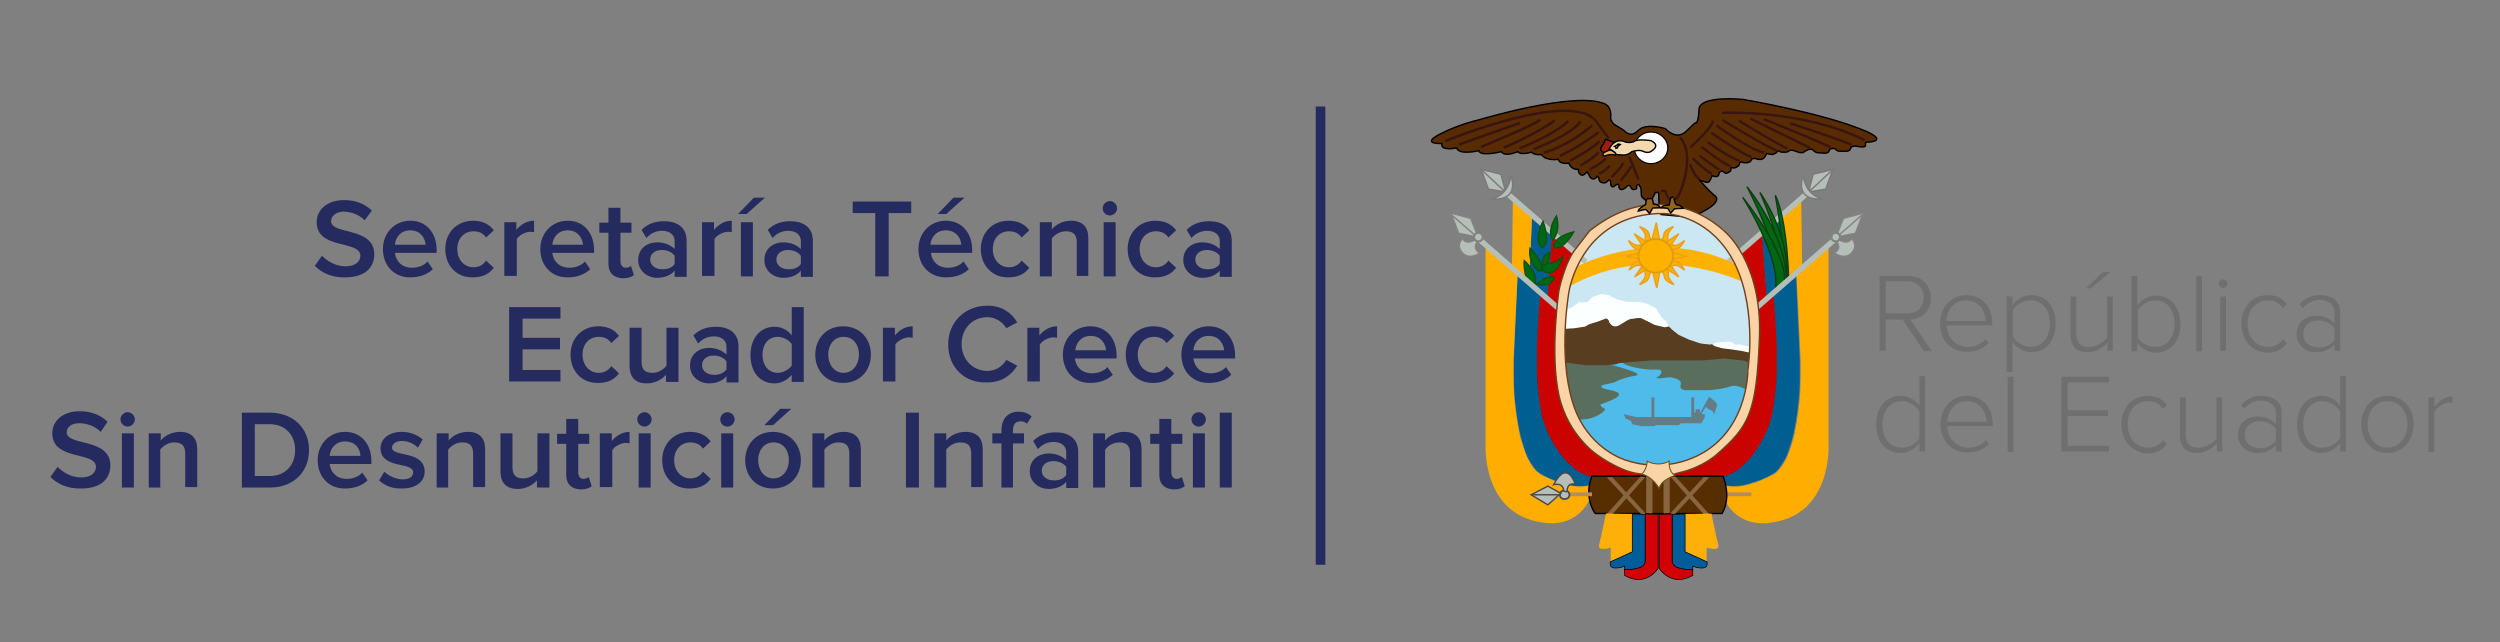 <?xml version="1.0" encoding="utf-8"?>
<!-- Generator: Adobe Illustrator 27.10.0, SVG Export Plug-In . SVG Version: 6.00 Build 0)  -->
<svg version="1.1"
	 id="svg2" xmlns:sodipodi="http://sodipodi.sourceforge.net/DTD/sodipodi-0.dtd" xmlns:cc="http://creativecommons.org/ns#" xmlns:inkscape="http://www.inkscape.org/namespaces/inkscape" xmlns:rdf="http://www.w3.org/1999/02/22-rdf-syntax-ns#" xmlns:dc="http://purl.org/dc/elements/1.1/" xmlns:svg="http://www.w3.org/2000/svg"
	 xmlns="http://www.w3.org/2000/svg" xmlns:xlink="http://www.w3.org/1999/xlink" x="0px" y="0px" viewBox="0 0 521 133.8"
	 style="enable-background:new 0 0 521 133.8;" xml:space="preserve">
<rect x="0" y="0" width="521" height="133.8" fill="#808080" stroke="none"/>
<style type="text/css">
	.st0{enable-background:new    ;}
	.st1{fill:#252B5F;}
	.st2{fill:#6F6F6F;}
	.st3{fill:#5A6E5D;stroke:#000000;stroke-width:0.297;}
	.st4{fill:#CBE7F3;stroke:#000000;stroke-width:0.297;}
	.st5{fill:#4FBBEA;}
	.st6{fill:#CBE7F3;}
	.st7{fill:#CB0300;stroke:#000000;stroke-width:8.899146e-02;}
	.st8{fill:#005E91;}
	.st9{fill:#FFAE00;}
	.st10{fill:#CB0300;}
	.st11{fill:none;stroke:#B5BFB7;stroke-width:1.127;}
	.st12{fill:#B5BFB7;stroke:#797979;stroke-width:0.297;}
	.st13{fill:#006812;stroke:#0E5012;stroke-width:0.297;}
	.st14{fill:#B5BFB7;stroke:#838383;stroke-width:0.297;}
	
		.st15{fill-rule:evenodd;clip-rule:evenodd;fill:#B5BFB7;stroke:#7D847E;stroke-width:0.445;stroke-linecap:round;stroke-linejoin:round;}
	.st16{fill:#FBFFFF;}
	.st17{fill:#583D20;}
	.st18{fill:#006812;stroke:#0C3D10;stroke-width:0.297;}
	.st19{fill:#592B01;stroke:#000000;stroke-width:0.297;}
	.st20{fill:#FDB201;}
	.st21{fill:#B28D61;}
	.st22{fill:#FAD4A7;stroke:#6F411B;stroke-width:0.297;}
	.st23{fill:#FFB25D;stroke:#000000;stroke-width:0.297;}
	.st24{fill:#9E1E11;stroke:#000000;stroke-width:0.297;}
	.st25{fill:#FFFFFF;stroke:#000000;stroke-width:0.251;stroke-linecap:round;stroke-linejoin:round;}
	.st26{fill:#F2DAAE;stroke:#000000;stroke-width:0.297;}
	.st27{fill:none;stroke:#000000;stroke-width:0.297;}
	.st28{fill:none;stroke:#391512;stroke-width:0.504;}
	.st29{fill:none;stroke:#391512;stroke-width:0.534;}
	.st30{fill:#95631A;stroke:#000000;stroke-width:0.297;}
	.st31{fill:#FDB201;stroke:#EF9D13;stroke-width:0.297;}
	.st32{fill:#572E00;stroke:#000000;stroke-width:0.297;}
	.st33{fill:#88653F;}
	.st34{fill:#FAD4A7;stroke:#6C4E15;stroke-width:0.208;}
	.st35{fill:#B5BFB7;stroke:#484848;stroke-width:0.37;stroke-linecap:round;stroke-linejoin:round;}
	.st36{fill:#B5BFB7;stroke:#484848;stroke-width:0.297;}
	.st37{fill:#FEB008;}
	.st38{fill:#005D9A;stroke:#000000;stroke-width:0.148;}
	.st39{fill:#D20106;stroke:#000000;stroke-width:0.148;}
	.st40{fill:none;}
	
		.st41{fill-rule:evenodd;clip-rule:evenodd;fill:#FDB201;stroke:#DD9D0A;stroke-width:0.385;stroke-linecap:round;stroke-linejoin:round;}
	.st42{fill:#657B86;}
	.st43{fill:none;stroke:#252B5F;stroke-width:2;stroke-miterlimit:10;}
</style>
<sodipodi:namedview  bordercolor="#666666" borderopacity="1.0" fit-margin-bottom="0" fit-margin-left="0" fit-margin-right="0" fit-margin-top="0" id="base" inkscape:current-layer="layer1" inkscape:cx="150.16721" inkscape:cy="233.01699" inkscape:document-units="px" inkscape:guide-bbox="true" inkscape:pageopacity="0.0" inkscape:pageshadow="2" inkscape:window-height="705" inkscape:window-maximized="1" inkscape:window-width="1366" inkscape:window-x="-8" inkscape:window-y="-8" inkscape:zoom="0.98994949" pagecolor="#ffffff" showgrid="false" showguides="true">
	<sodipodi:guide  id="guide3918" orientation="1,0" position="226.397,252.517"></sodipodi:guide>
</sodipodi:namedview>
<g>
	<g class="st0">
		<path class="st1" d="M65.6,55.4l1.5-2.1c1.1,1.1,2.8,2.2,4.9,2.2c2.2,0,3.1-1.1,3.1-2.2c0-3.3-9.1-1.2-9.1-7
			c0-2.6,2.2-4.6,5.7-4.6c2.4,0,4.4,0.8,5.8,2.2l-1.5,2c-1.2-1.2-2.9-1.8-4.5-1.8C70,44.2,69,45,69,46.1C69,49,78,47.2,78,53
			c0,2.6-1.8,4.8-6,4.8C69.1,57.9,67,56.8,65.6,55.4z"/>
		<path class="st1" d="M79.8,51.9c0-3.3,2.4-5.9,5.7-5.9c3.4,0,5.5,2.6,5.5,6.1v0.6h-8.7c0.2,1.7,1.4,3.1,3.6,3.1
			c1.1,0,2.4-0.4,3.2-1.3l1.1,1.6c-1.1,1.1-2.8,1.7-4.6,1.7C82.3,57.9,79.8,55.5,79.8,51.9z M85.5,48c-2.1,0-3.1,1.6-3.2,3h6.4
			C88.6,49.7,87.7,48,85.5,48z"/>
		<path class="st1" d="M92.8,51.9c0-3.4,2.4-5.9,5.8-5.9c2.2,0,3.5,0.9,4.3,2l-1.6,1.5c-0.6-0.9-1.5-1.3-2.6-1.3
			c-2,0-3.4,1.5-3.4,3.7s1.4,3.8,3.4,3.8c1.1,0,2-0.5,2.6-1.4l1.6,1.5c-0.8,1.1-2.1,2-4.3,2C95.2,57.9,92.8,55.4,92.8,51.9z"/>
		<path class="st1" d="M105.1,57.6V46.3h2.5v1.6c0.9-1.1,2.2-1.9,3.7-1.9v2.4c-0.2,0-0.4-0.1-0.7-0.1c-1.1,0-2.4,0.7-2.9,1.5v7.7
			H105.1z"/>
		<path class="st1" d="M112.6,51.9c0-3.3,2.4-5.9,5.7-5.9c3.4,0,5.5,2.6,5.5,6.1v0.6h-8.7c0.2,1.7,1.4,3.1,3.6,3.1
			c1.1,0,2.4-0.4,3.2-1.3l1.1,1.6c-1.1,1.1-2.8,1.7-4.6,1.7C115.1,57.9,112.6,55.5,112.6,51.9z M118.3,48c-2.1,0-3.1,1.6-3.2,3h6.4
			C121.4,49.7,120.5,48,118.3,48z"/>
		<path class="st1" d="M126.8,55v-6.5h-1.9v-2.1h1.9v-3.1h2.5v3.1h2.3v2.1h-2.3v5.9c0,0.8,0.4,1.4,1.1,1.4c0.5,0,0.9-0.2,1.1-0.4
			l0.6,1.9c-0.4,0.4-1.2,0.7-2.3,0.7C127.8,57.9,126.8,56.8,126.8,55z"/>
		<path class="st1" d="M140.6,57.6v-1.2c-0.8,1-2.2,1.5-3.7,1.5c-1.8,0-3.9-1.3-3.9-3.7c0-2.6,2.1-3.7,3.9-3.7
			c1.5,0,2.8,0.5,3.7,1.4v-1.7c0-1.3-1.1-2.1-2.6-2.1c-1.3,0-2.4,0.5-3.3,1.5l-1-1.7c1.3-1.3,2.9-1.8,4.7-1.8c2.5,0,4.7,1.1,4.7,4.1
			v7.5H140.6z M140.6,55v-1.7c-0.6-0.8-1.6-1.2-2.7-1.2c-1.4,0-2.4,0.8-2.4,2c0,1.2,1.1,2,2.4,2C139,56.2,140.1,55.8,140.6,55z"/>
		<path class="st1" d="M146.3,57.6V46.3h2.5v1.6c0.9-1.1,2.2-1.9,3.7-1.9v2.4c-0.2,0-0.4-0.1-0.7-0.1c-1.1,0-2.4,0.7-2.9,1.5v7.7
			H146.3z"/>
		<path class="st1" d="M155.6,44.6h-1.8l3.3-3.4h2.3L155.6,44.6z M154.4,57.6V46.3h2.5v11.3H154.4z"/>
		<path class="st1" d="M166.9,57.6v-1.2c-0.8,1-2.2,1.5-3.7,1.5c-1.8,0-3.9-1.3-3.9-3.7c0-2.6,2.1-3.7,3.9-3.7
			c1.5,0,2.8,0.5,3.7,1.4v-1.7c0-1.3-1.1-2.1-2.6-2.1c-1.3,0-2.4,0.5-3.3,1.5l-1-1.7c1.3-1.3,2.9-1.8,4.7-1.8c2.5,0,4.7,1.1,4.7,4.1
			v7.5H166.9z M166.9,55v-1.7c-0.6-0.8-1.6-1.2-2.7-1.2c-1.4,0-2.4,0.8-2.4,2c0,1.2,1.1,2,2.4,2C165.3,56.2,166.4,55.8,166.9,55z"/>
		<path class="st1" d="M182.4,57.6V44.4h-4.7V42h12.2v2.4h-4.7v13.2H182.4z"/>
		<path class="st1" d="M191.4,51.9c0-3.3,2.4-5.9,5.7-5.9c3.4,0,5.5,2.6,5.5,6.1v0.6H194c0.2,1.7,1.4,3.1,3.6,3.1
			c1.1,0,2.4-0.4,3.2-1.3l1.1,1.6c-1.1,1.1-2.8,1.7-4.6,1.7C193.9,57.9,191.4,55.5,191.4,51.9z M197.1,48c-2.1,0-3.1,1.6-3.2,3h6.4
			C200.3,49.7,199.3,48,197.1,48z M197.2,44.6h-1.8l3.3-3.4h2.3L197.2,44.6z"/>
		<path class="st1" d="M204.4,51.9c0-3.4,2.4-5.9,5.8-5.9c2.2,0,3.5,0.9,4.3,2l-1.6,1.5c-0.6-0.9-1.5-1.3-2.6-1.3
			c-2,0-3.4,1.5-3.4,3.7s1.4,3.8,3.4,3.8c1.1,0,2-0.5,2.6-1.4l1.6,1.5c-0.8,1.1-2.1,2-4.3,2C206.9,57.9,204.4,55.4,204.4,51.9z"/>
		<path class="st1" d="M224.4,57.6v-7.1c0-1.8-0.9-2.3-2.3-2.3c-1.2,0-2.3,0.7-2.9,1.5v7.9h-2.5V46.3h2.5v1.5c0.7-0.9,2.2-1.8,4-1.8
			c2.4,0,3.6,1.3,3.6,3.6v7.9H224.4z"/>
		<path class="st1" d="M229.8,43.4c0-0.8,0.7-1.5,1.5-1.5c0.8,0,1.5,0.7,1.5,1.5s-0.7,1.5-1.5,1.5C230.4,44.9,229.8,44.2,229.8,43.4
			z M230,57.6V46.3h2.5v11.3H230z"/>
		<path class="st1" d="M235,51.9c0-3.4,2.4-5.9,5.8-5.9c2.2,0,3.5,0.9,4.3,2l-1.6,1.5c-0.6-0.9-1.5-1.3-2.6-1.3
			c-2,0-3.4,1.5-3.4,3.7s1.4,3.8,3.4,3.8c1.1,0,2-0.5,2.6-1.4l1.6,1.5c-0.8,1.1-2.1,2-4.3,2C237.4,57.9,235,55.4,235,51.9z"/>
		<path class="st1" d="M254.2,57.6v-1.2c-0.8,1-2.2,1.5-3.7,1.5c-1.8,0-3.9-1.3-3.9-3.7c0-2.6,2.1-3.7,3.9-3.7
			c1.5,0,2.8,0.5,3.7,1.4v-1.7c0-1.3-1.1-2.1-2.6-2.1c-1.3,0-2.4,0.5-3.3,1.5l-1-1.7c1.3-1.3,2.9-1.8,4.7-1.8c2.5,0,4.7,1.1,4.7,4.1
			v7.5H254.2z M254.2,55v-1.7c-0.6-0.8-1.6-1.2-2.7-1.2c-1.4,0-2.4,0.8-2.4,2c0,1.2,1.1,2,2.4,2C252.6,56.2,253.7,55.8,254.2,55z"/>
	</g>
	<g class="st0">
		<path class="st1" d="M106.1,79.6V64h10.7v2.4h-7.9v4h7.8v2.4h-7.8v4.3h7.9v2.4H106.1z"/>
		<path class="st1" d="M118.9,73.9c0-3.4,2.4-5.9,5.8-5.9c2.2,0,3.5,0.9,4.3,2l-1.6,1.5c-0.6-0.9-1.5-1.3-2.6-1.3
			c-2,0-3.4,1.5-3.4,3.7s1.4,3.8,3.4,3.8c1.1,0,2-0.5,2.6-1.4l1.6,1.5c-0.8,1.1-2.1,2-4.3,2C121.3,79.9,118.9,77.4,118.9,73.9z"/>
		<path class="st1" d="M138.8,79.6v-1.5c-0.8,0.9-2.2,1.8-4,1.8c-2.4,0-3.6-1.3-3.6-3.6v-8h2.5v7.1c0,1.8,0.9,2.3,2.3,2.3
			c1.2,0,2.3-0.7,2.9-1.5v-7.9h2.5v11.3H138.8z"/>
		<path class="st1" d="M151.4,79.6v-1.2c-0.8,1-2.2,1.5-3.7,1.5c-1.8,0-3.9-1.3-3.9-3.7c0-2.6,2.1-3.7,3.9-3.7
			c1.5,0,2.8,0.5,3.7,1.4v-1.7c0-1.3-1.1-2.1-2.6-2.1c-1.3,0-2.4,0.5-3.3,1.5l-1-1.7c1.3-1.3,2.9-1.8,4.7-1.8c2.5,0,4.7,1.1,4.7,4.1
			v7.5H151.4z M151.4,77v-1.7c-0.6-0.8-1.6-1.2-2.7-1.2c-1.4,0-2.4,0.8-2.4,2c0,1.2,1.1,2,2.4,2C149.7,78.2,150.8,77.8,151.4,77z"/>
		<path class="st1" d="M165,79.6v-1.5c-0.9,1.1-2.2,1.8-3.6,1.8c-2.9,0-5-2.2-5-5.9c0-3.6,2.1-5.9,5-5.9c1.4,0,2.7,0.6,3.6,1.8V64
			h2.5v15.6H165z M165,76.2v-4.5c-0.5-0.8-1.8-1.5-2.9-1.5c-2,0-3.2,1.6-3.2,3.7c0,2.2,1.2,3.8,3.2,3.8
			C163.2,77.7,164.4,77,165,76.2z"/>
		<path class="st1" d="M169.9,73.9c0-3.2,2.2-5.9,5.8-5.9s5.8,2.7,5.8,5.9c0,3.2-2.2,5.9-5.8,5.9S169.9,77.2,169.9,73.9z M179,73.9
			c0-2-1.1-3.7-3.2-3.7c-2.1,0-3.2,1.8-3.2,3.7c0,2,1.2,3.8,3.2,3.8C177.8,77.7,179,75.9,179,73.9z"/>
		<path class="st1" d="M184,79.6V68.3h2.5v1.6c0.9-1.1,2.2-1.9,3.7-1.9v2.4c-0.2,0-0.4-0.1-0.7-0.1c-1.1,0-2.4,0.7-2.9,1.5v7.7H184z
			"/>
		<path class="st1" d="M197.6,71.8c0-4.8,3.6-8.1,8.2-8.1c3.1,0,5.1,1.6,6.2,3.5l-2.3,1.2c-0.7-1.3-2.3-2.3-3.9-2.3
			c-3.1,0-5.4,2.3-5.4,5.6c0,3.2,2.3,5.6,5.4,5.6c1.7,0,3.2-1,3.9-2.3l2.3,1.2c-1.2,1.9-3.1,3.5-6.3,3.5
			C201.1,79.9,197.6,76.6,197.6,71.8z"/>
		<path class="st1" d="M214.1,79.6V68.3h2.5v1.6c0.9-1.1,2.2-1.9,3.7-1.9v2.4c-0.2,0-0.4-0.1-0.7-0.1c-1.1,0-2.4,0.7-2.9,1.5v7.7
			H214.1z"/>
		<path class="st1" d="M221.5,73.9c0-3.3,2.4-5.9,5.7-5.9c3.4,0,5.5,2.6,5.5,6.1v0.6h-8.7c0.2,1.7,1.4,3.1,3.6,3.1
			c1.1,0,2.4-0.4,3.2-1.3l1.1,1.6c-1.1,1.1-2.8,1.7-4.6,1.7C224,79.9,221.5,77.5,221.5,73.9z M227.3,70c-2.1,0-3.1,1.6-3.2,3h6.4
			C230.4,71.7,229.5,70,227.3,70z"/>
		<path class="st1" d="M234.6,73.9c0-3.4,2.4-5.9,5.8-5.9c2.2,0,3.5,0.9,4.3,2l-1.6,1.5c-0.6-0.9-1.5-1.3-2.6-1.3
			c-2,0-3.4,1.5-3.4,3.7s1.4,3.8,3.4,3.8c1.1,0,2-0.5,2.6-1.4l1.6,1.5c-0.8,1.1-2.1,2-4.3,2C237,79.9,234.6,77.4,234.6,73.9z"/>
		<path class="st1" d="M246.2,73.9c0-3.3,2.4-5.9,5.7-5.9c3.4,0,5.5,2.6,5.5,6.1v0.6h-8.7c0.2,1.7,1.4,3.1,3.6,3.1
			c1.1,0,2.4-0.4,3.2-1.3l1.1,1.6c-1.1,1.1-2.8,1.7-4.6,1.7C248.7,79.9,246.2,77.5,246.2,73.9z M251.9,70c-2.1,0-3.1,1.6-3.2,3h6.4
			C255,71.7,254.1,70,251.9,70z"/>
	</g>
	<g class="st0">
		<path class="st1" d="M10.5,99.4l1.5-2.1c1.1,1.1,2.8,2.2,4.9,2.2c2.2,0,3.1-1.1,3.1-2.2c0-3.3-9.1-1.2-9.1-7
			c0-2.6,2.2-4.6,5.7-4.6c2.4,0,4.4,0.8,5.8,2.2L21,90c-1.2-1.2-2.9-1.8-4.5-1.8c-1.6,0-2.6,0.8-2.6,1.9c0,2.9,9.1,1.1,9.1,6.9
			c0,2.6-1.8,4.8-6,4.8C14,101.9,11.9,100.8,10.5,99.4z"/>
		<path class="st1" d="M25.1,87.4c0-0.8,0.7-1.5,1.5-1.5c0.8,0,1.5,0.7,1.5,1.5s-0.7,1.5-1.5,1.5C25.8,88.9,25.1,88.2,25.1,87.4z
			 M25.4,101.6V90.3h2.5v11.3H25.4z"/>
		<path class="st1" d="M38.6,101.6v-7.1c0-1.8-0.9-2.3-2.3-2.3c-1.2,0-2.3,0.7-2.9,1.5v7.9H31V90.3h2.5v1.5c0.7-0.9,2.2-1.8,4-1.8
			c2.4,0,3.6,1.3,3.6,3.6v7.9H38.6z"/>
		<path class="st1" d="M50.4,101.6V86h5.8c4.9,0,8.2,3.2,8.2,7.8c0,4.6-3.3,7.8-8.1,7.8H50.4z M61.5,93.8c0-3-1.9-5.4-5.3-5.4h-3.1
			v10.8h3.1C59.6,99.2,61.5,96.8,61.5,93.8z"/>
		<path class="st1" d="M66.2,95.9c0-3.3,2.4-5.9,5.7-5.9c3.4,0,5.5,2.6,5.5,6.1v0.6h-8.7c0.2,1.7,1.4,3.1,3.6,3.1
			c1.1,0,2.4-0.4,3.2-1.3l1.1,1.6c-1.1,1.1-2.8,1.7-4.6,1.7C68.7,101.9,66.2,99.5,66.2,95.9z M71.9,92c-2.1,0-3.1,1.6-3.2,3h6.4
			C75.1,93.7,74.2,92,71.9,92z"/>
		<path class="st1" d="M79,100.1l1.1-1.8c0.8,0.8,2.4,1.6,3.8,1.6c1.5,0,2.2-0.6,2.2-1.5c0-2.2-6.8-0.6-6.8-5c0-1.8,1.6-3.4,4.4-3.4
			c1.9,0,3.4,0.7,4.4,1.6l-1,1.7c-0.7-0.7-1.9-1.4-3.3-1.4c-1.3,0-2.1,0.6-2.1,1.4c0,2,6.8,0.5,6.8,5c0,2-1.7,3.5-4.7,3.5
			C81.9,101.9,80.1,101.2,79,100.1z"/>
		<path class="st1" d="M98.6,101.6v-7.1c0-1.8-0.9-2.3-2.3-2.3c-1.2,0-2.3,0.7-2.9,1.5v7.9H91V90.3h2.5v1.5c0.7-0.9,2.2-1.8,4-1.8
			c2.4,0,3.6,1.3,3.6,3.6v7.9H98.6z"/>
		<path class="st1" d="M111.9,101.6v-1.5c-0.8,0.9-2.2,1.8-4,1.8c-2.4,0-3.6-1.3-3.6-3.6v-8h2.5v7.1c0,1.8,0.9,2.3,2.3,2.3
			c1.2,0,2.3-0.7,2.9-1.5v-7.9h2.5v11.3H111.9z"/>
		<path class="st1" d="M118,99v-6.5h-1.9v-2.1h1.9v-3.1h2.5v3.1h2.3v2.1h-2.3v5.9c0,0.8,0.4,1.4,1.1,1.4c0.5,0,0.9-0.2,1.1-0.4
			l0.6,1.9c-0.4,0.4-1.2,0.7-2.3,0.7C119,101.9,118,100.8,118,99z"/>
		<path class="st1" d="M125,101.6V90.3h2.5v1.6c0.9-1.1,2.2-1.9,3.7-1.9v2.4c-0.2,0-0.4-0.1-0.7-0.1c-1.1,0-2.4,0.7-2.9,1.5v7.7H125
			z"/>
		<path class="st1" d="M132.8,87.4c0-0.8,0.7-1.5,1.5-1.5c0.8,0,1.5,0.7,1.5,1.5s-0.7,1.5-1.5,1.5C133.5,88.9,132.8,88.2,132.8,87.4
			z M133.1,101.6V90.3h2.5v11.3H133.1z"/>
		<path class="st1" d="M138,95.9c0-3.4,2.4-5.9,5.8-5.9c2.2,0,3.5,0.9,4.3,2l-1.6,1.5c-0.6-0.9-1.5-1.3-2.6-1.3
			c-2,0-3.4,1.5-3.4,3.7s1.4,3.8,3.4,3.8c1.1,0,2-0.5,2.6-1.4l1.6,1.5c-0.8,1.1-2.1,2-4.3,2C140.4,101.9,138,99.4,138,95.9z"/>
		<path class="st1" d="M150.1,87.4c0-0.8,0.7-1.5,1.5-1.5c0.8,0,1.5,0.7,1.5,1.5s-0.7,1.5-1.5,1.5C150.7,88.9,150.1,88.2,150.1,87.4
			z M150.3,101.6V90.3h2.5v11.3H150.3z"/>
		<path class="st1" d="M155.3,95.9c0-3.2,2.2-5.9,5.8-5.9s5.8,2.7,5.8,5.9c0,3.2-2.2,5.9-5.8,5.9S155.3,99.2,155.3,95.9z
			 M164.4,95.9c0-2-1.1-3.7-3.2-3.7c-2.1,0-3.2,1.8-3.2,3.7c0,2,1.2,3.8,3.2,3.8C163.2,99.7,164.4,97.9,164.4,95.9z M161.1,88.6
			h-1.8l3.3-3.4h2.3L161.1,88.6z"/>
		<path class="st1" d="M177,101.6v-7.1c0-1.8-0.9-2.3-2.3-2.3c-1.2,0-2.3,0.7-2.9,1.5v7.9h-2.5V90.3h2.5v1.5c0.7-0.9,2.2-1.8,4-1.8
			c2.4,0,3.6,1.3,3.6,3.6v7.9H177z"/>
		<path class="st1" d="M188.8,101.6V86h2.7v15.6H188.8z"/>
		<path class="st1" d="M202.4,101.6v-7.1c0-1.8-0.9-2.3-2.3-2.3c-1.2,0-2.3,0.7-2.9,1.5v7.9h-2.5V90.3h2.5v1.5
			c0.7-0.9,2.2-1.8,4-1.8c2.4,0,3.6,1.3,3.6,3.6v7.9H202.4z"/>
		<path class="st1" d="M208.7,101.6v-9.2h-1.9v-2.1h1.9v-0.6c0-2.5,1.4-3.9,3.6-3.9c1,0,2,0.3,2.7,1l-1,1.5
			c-0.3-0.3-0.7-0.5-1.3-0.5c-1,0-1.6,0.6-1.6,1.9v0.6h2.3v2.1h-2.3v9.2H208.7z"/>
		<path class="st1" d="M222.2,101.6v-1.2c-0.8,1-2.2,1.5-3.7,1.5c-1.8,0-3.9-1.3-3.9-3.7c0-2.6,2.1-3.7,3.9-3.7
			c1.5,0,2.8,0.5,3.7,1.4v-1.7c0-1.3-1.1-2.1-2.6-2.1c-1.3,0-2.4,0.5-3.3,1.5l-1-1.7c1.3-1.3,2.9-1.8,4.7-1.8c2.5,0,4.7,1.1,4.7,4.1
			v7.5H222.2z M222.2,99v-1.7c-0.6-0.8-1.6-1.2-2.7-1.2c-1.4,0-2.4,0.8-2.4,2c0,1.2,1.1,2,2.4,2C220.6,100.2,221.6,99.8,222.2,99z"
			/>
		<path class="st1" d="M235.5,101.6v-7.1c0-1.8-0.9-2.3-2.3-2.3c-1.2,0-2.3,0.7-2.9,1.5v7.9h-2.5V90.3h2.5v1.5
			c0.7-0.9,2.2-1.8,4-1.8c2.4,0,3.6,1.3,3.6,3.6v7.9H235.5z"/>
		<path class="st1" d="M241.6,99v-6.5h-1.9v-2.1h1.9v-3.1h2.5v3.1h2.3v2.1h-2.3v5.9c0,0.8,0.4,1.4,1.1,1.4c0.5,0,0.9-0.2,1.1-0.4
			l0.6,1.9c-0.4,0.4-1.2,0.7-2.3,0.7C242.6,101.9,241.6,100.8,241.6,99z"/>
		<path class="st1" d="M248.3,87.4c0-0.8,0.7-1.5,1.5-1.5c0.8,0,1.5,0.7,1.5,1.5s-0.7,1.5-1.5,1.5C249,88.9,248.3,88.2,248.3,87.4z
			 M248.6,101.6V90.3h2.5v11.3H248.6z"/>
		<path class="st1" d="M254.2,101.6V86h2.5v15.6H254.2z"/>
	</g>
</g>
<g class="st0">
	<path class="st2" d="M400.9,73.1l-4.4-6.5H393v6.5h-1.3V57.5h5.9c2.7,0,4.8,1.7,4.8,4.6c0,2.8-2,4.4-4.3,4.5l4.5,6.6H400.9z
		 M400.9,62c0-2-1.4-3.4-3.5-3.4H393v6.7h4.4C399.5,65.4,400.9,64,400.9,62z"/>
	<path class="st2" d="M404.3,67.4c0-3.3,2.3-5.9,5.5-5.9c3.5,0,5.4,2.7,5.4,6v0.3h-9.5c0.1,2.5,1.8,4.5,4.4,4.5
		c1.4,0,2.7-0.5,3.7-1.6l0.6,0.8c-1.1,1.2-2.6,1.8-4.4,1.8C406.6,73.4,404.3,70.9,404.3,67.4z M409.7,62.6c-2.7,0-4,2.3-4.1,4.3h8.2
		C413.8,65,412.5,62.6,409.7,62.6z"/>
	<path class="st2" d="M419.4,71.3v6.2h-1.2V61.8h1.2v1.8c0.8-1.2,2.3-2.1,3.9-2.1c3,0,5.1,2.3,5.1,5.9c0,3.6-2,6-5.1,6
		C421.8,73.4,420.4,72.6,419.4,71.3z M427.2,67.4c0-2.7-1.4-4.8-4-4.8c-1.6,0-3.1,0.9-3.7,2v5.6c0.7,1.1,2.2,2.1,3.7,2.1
		C425.7,72.3,427.2,70.2,427.2,67.4z"/>
	<path class="st2" d="M439.2,73.1v-1.7c-0.9,1-2.4,2-4.1,2c-2.3,0-3.6-1.1-3.6-3.6v-8h1.2v7.7c0,2.2,1.1,2.8,2.7,2.8
		c1.5,0,2.9-0.9,3.7-1.9v-8.6h1.2v11.3H439.2z M435.7,60.1h-1l3.6-3.4h1.5L435.7,60.1z"/>
	<path class="st2" d="M444.2,73.1V57.5h1.2v6.2c0.9-1.3,2.3-2.1,3.9-2.1c3,0,5.1,2.4,5.1,6c0,3.6-2.1,5.9-5.1,5.9
		c-1.7,0-3.1-0.9-3.9-2.1v1.8H444.2z M449.2,72.3c2.5,0,4-2.1,4-4.8s-1.4-4.9-4-4.9c-1.6,0-3.1,1-3.7,2.1v5.6
		C446.1,71.4,447.6,72.3,449.2,72.3z"/>
	<path class="st2" d="M457.7,73.1V57.5h1.2v15.7H457.7z"/>
	<path class="st2" d="M462.4,59.1c0-0.5,0.4-0.9,0.9-0.9c0.5,0,0.9,0.4,0.9,0.9c0,0.5-0.4,0.9-0.9,0.9
		C462.8,60,462.4,59.6,462.4,59.1z M462.7,73.1V61.8h1.2v11.3H462.7z"/>
	<path class="st2" d="M467.1,67.4c0-3.3,2.2-5.9,5.5-5.9c2,0,3.1,0.8,4,1.9l-0.8,0.8c-0.8-1.1-1.9-1.6-3.1-1.6
		c-2.7,0-4.3,2.1-4.3,4.8s1.6,4.9,4.3,4.9c1.2,0,2.3-0.5,3.1-1.6l0.8,0.8c-0.9,1.2-2,2-4,2C469.2,73.4,467.1,70.8,467.1,67.4z"/>
	<path class="st2" d="M486.5,73.1v-1.3c-1,1.1-2.3,1.6-3.9,1.6c-2,0-4-1.3-4-3.8c0-2.5,2-3.8,4-3.8c1.6,0,2.9,0.5,3.9,1.6v-2.3
		c0-1.7-1.4-2.6-3-2.6c-1.4,0-2.5,0.5-3.6,1.7l-0.7-0.8c1.2-1.3,2.5-1.9,4.4-1.9c2.3,0,4.1,1.1,4.1,3.6v8H486.5z M486.5,70.9v-2.5
		c-0.8-1.1-2.1-1.6-3.4-1.6c-1.9,0-3.1,1.2-3.1,2.8c0,1.6,1.2,2.8,3.1,2.8C484.5,72.5,485.7,71.9,486.5,70.9z"/>
</g>
<g class="st0">
	<path class="st2" d="M400,94.1v-1.8c-0.8,1.2-2.3,2.1-3.9,2.1c-3,0-5.1-2.3-5.1-5.9c0-3.6,2-6,5.1-6c1.6,0,3.1,0.8,3.9,2.1v-6.2
		h1.2v15.7H400z M400,91.3v-5.6c-0.7-1.1-2.1-2.1-3.7-2.1c-2.5,0-4,2.1-4,4.9s1.5,4.8,4,4.8C397.9,93.3,399.4,92.4,400,91.3z"/>
	<path class="st2" d="M404.4,88.4c0-3.3,2.3-5.9,5.5-5.9c3.5,0,5.4,2.7,5.4,6v0.3h-9.5c0.1,2.5,1.8,4.5,4.4,4.5
		c1.4,0,2.8-0.5,3.7-1.6l0.6,0.8c-1.1,1.2-2.6,1.8-4.4,1.8C406.8,94.4,404.4,91.9,404.4,88.4z M409.9,83.6c-2.7,0-4,2.3-4.1,4.3h8.2
		C414,86,412.7,83.6,409.9,83.6z"/>
	<path class="st2" d="M418.4,94.1V78.5h1.2v15.7H418.4z"/>
	<path class="st2" d="M429.6,94.1V78.5h9.9v1.2h-8.6v5.8h8.4v1.2h-8.4v6.2h8.6v1.2H429.6z"/>
	<path class="st2" d="M442.1,88.4c0-3.3,2.2-5.9,5.5-5.9c2,0,3.1,0.8,4,1.9l-0.8,0.8c-0.8-1.1-1.9-1.6-3.1-1.6
		c-2.7,0-4.3,2.1-4.3,4.8s1.6,4.9,4.3,4.9c1.2,0,2.3-0.5,3.1-1.6l0.8,0.8c-0.9,1.2-2,2-4,2C444.3,94.4,442.1,91.8,442.1,88.4z"/>
	<path class="st2" d="M462,94.1v-1.7c-0.9,1-2.4,2-4.1,2c-2.3,0-3.6-1.1-3.6-3.6v-8h1.2v7.7c0,2.2,1.1,2.8,2.7,2.8
		c1.5,0,2.9-0.9,3.7-1.9v-8.6h1.2v11.3H462z"/>
	<path class="st2" d="M474.3,94.1v-1.3c-1,1.1-2.3,1.6-3.9,1.6c-2,0-4-1.3-4-3.8c0-2.5,2-3.8,4-3.8c1.6,0,2.9,0.5,3.9,1.6v-2.3
		c0-1.7-1.4-2.6-3-2.6c-1.4,0-2.5,0.5-3.6,1.7l-0.7-0.8c1.2-1.3,2.5-1.9,4.4-1.9c2.3,0,4.1,1.1,4.1,3.6v8H474.3z M474.3,91.9v-2.5
		c-0.8-1.1-2.1-1.6-3.4-1.6c-1.9,0-3.1,1.2-3.1,2.8c0,1.6,1.2,2.8,3.1,2.8C472.2,93.5,473.5,92.9,474.3,91.9z"/>
	<path class="st2" d="M487.7,94.1v-1.8c-0.8,1.2-2.3,2.1-3.9,2.1c-3,0-5.1-2.3-5.1-5.9c0-3.6,2-6,5.1-6c1.6,0,3.1,0.8,3.9,2.1v-6.2
		h1.2v15.7H487.7z M487.7,91.3v-5.6c-0.7-1.1-2.1-2.1-3.7-2.1c-2.5,0-4,2.1-4,4.9s1.5,4.8,4,4.8C485.5,93.3,487,92.4,487.7,91.3z"/>
	<path class="st2" d="M492.1,88.4c0-3.3,2.1-5.9,5.4-5.9c3.4,0,5.5,2.6,5.5,5.9s-2.1,6-5.5,6C494.2,94.4,492.1,91.8,492.1,88.4z
		 M501.7,88.4c0-2.5-1.5-4.8-4.2-4.8c-2.6,0-4.1,2.3-4.1,4.8c0,2.5,1.5,4.9,4.1,4.9C500.2,93.3,501.7,91,501.7,88.4z"/>
	<path class="st2" d="M506.1,94.1V82.8h1.2v2c1-1.3,2.3-2.2,3.8-2.2v1.3c-0.2,0-0.4,0-0.6,0c-1.2,0-2.7,1-3.2,2v8.3H506.1z"/>
</g>
<g id="layer1" transform="translate(-147.531,-288.089)" inkscape:groupmode="layer" inkscape:label="Capa 1">
	<path id="path4198" inkscape:connector-curvature="0" sodipodi:nodetypes="cccccccccccc" class="st3" d="M472.1,362.2l40.9-0.1
		l-0.8,7.5l-1.5,6l-3.7,4.6l-4.3,3.7l-4.3,1.6l-7.9,0.3l-9-3.3l-5.2-4.8l-3.3-9.6L472.1,362.2z"/>
	<path id="path4196" inkscape:connector-curvature="0" class="st4" d="M472.9,359.4L513,363l-0.1-7.2l-0.7-6.6l-2.2-6.7l-4.3-6
		l-6.4-3.9l-6-1.2l-7.8,1.8l-3.9,2.2l-3.4,3.1l-3.7,6.3l-1.3,7.2L472.9,359.4z"/>
	<path id="path4149" inkscape:connector-curvature="0" class="st5" d="M482.8,364c0,0,8.1,2,5.5,2.4c-2.7,0.4-4.4,1.4-4.4,1.4
		l-1.3,0.3l-1,0.2c0,0-1.2,0.5,0.7,0.9s3,0.7,2.5,1.4c-0.5,0.7-3.8,1.8-3.8,1.8l0.4,0.6c0,0,1.6,0.2-0.6,1.5s-4.6,1-4.6,1l-2.7,4.2
		l8.2,7.4l11.4,4.3l11.2-1.7l7.6-8.9l2.4-9.6c0,0-4.1-3.4-6.1-2.6c-2,0.7-4.7,0.8-4.7,0.8h-4.7c0,0-1.4,0-1-1.2s-2.3-1.5-2.3-1.5
		s-3.5,0.5-2.6,0s1.5-1.7-0.2-1.6c-1.6,0.2-7-0.6-7-1.6l-2.5-0.1L482.8,364z"/>
	<path id="path4151" inkscape:connector-curvature="0" class="st6" d="M493.3,331.7l-5.5,0.9l-4.9,1.9l-3.9,2.8l-3.3,4.3l-2.3,6.7
		l-0.6,4h0.8l1.2,0.1l1.9-1.3h0.7l1.1-0.1l1-1c0,0,0.4-0.2,0.8-0.3c0.4-0.2,0.8-0.3,1-0.3c0.1,0,0.6,0,1,0.1s0.9,0.2,1,0.3
		c0.1,0.1,0.4,0.3,0.7,0.4c0.3,0.1,0.6,0.2,0.7,0.3c0.3,0.1,1.9,0.5,1.9,0.5h1.3h1.3c0.2,0,0.6,0.1,1.1,0.2c0.4,0.1,0.9,0.3,1,0.4
		s0.5,0.3,0.8,0.4c0.2,0.1,0.3,0.2,0.5,0.3c0.1,0.1,0.2,0.2,0.3,0.3c0.1,0.2,0.2,0.4,0.4,0.7s0.4,0.5,0.5,0.8s0.4,0.5,0.6,0.6
		c0.2,0.2,0.4,0.3,0.5,0.5c0.2,0.4,0.5,0.8,0.8,1.2c0.4,0.4,1.9,1.6,1.9,1.6l2.2,1c0,0,1.8,0.6,2.1,0.7s1.3,0.2,1.3,0.2l1,0.1
		l0.9-0.4c0,0,0.6-0.2,0.9-0.2s2-0.1,2-0.1l0.7,0.1l0.5,0.5h1.3l1,0.3l0.9,0.1l0.9-0.1h0.2l0.1-0.7c0,0-0.2-4.2-0.3-4.6
		s-0.8-6.3-0.8-6.3l-2.5-5.8l-3.8-6.4l-5.6-3.6L493.3,331.7L493.3,331.7z"/>
	<g id="g4101" transform="matrix(-1,0,0,1,747.723,0)">
		<path id="path4103" inkscape:connector-curvature="0" class="st7" d="M261.7,388.9l3.4-1.1c0.5,0.1,1.1,0.1,1.6,0
			c0.5,0,1-0.1,1.5-0.2s0.9-0.2,1.4-0.4c0.4-0.2,0.9-0.4,1.3-0.6s0.8-0.5,1.1-0.7c0.4-0.3,0.7-0.6,1-0.9c0.7-0.6,1.3-1.3,1.8-1.9
			c0.5-0.7,1-1.3,1.4-2s0.7-1.2,1-1.7c0.5-1,0.8-1.7,0.8-1.7c0.2-0.5,0.4-1.1,0.6-1.7s0.3-1.2,0.5-1.9c0.3-1.3,0.5-2.8,0.6-4.3
			s0.2-3.1,0.3-4.6c0-1.6,0-3.1,0-4.6c-0.1-3-0.2-5.7-0.4-7.7c-0.1-2-0.3-3.2-0.3-3.2l-0.2-0.6l-3.7,3.1L275,353l0.3,1.4l-0.2,5.8
			l-0.8,9.8l-0.7,2.7l-2.3,5.2l-2.6,2.7l-5.5,3.8l-6.1,2l0.6,3L261.7,388.9z"/>
		<path id="path4105" inkscape:connector-curvature="0" class="st8" d="M283.9,344.9l-4.9,4.2l0.2,0.6c0,0,0.1,1.2,0.3,3.2
			c0.1,2,0.3,4.7,0.4,7.7c0,1.5,0,3.1,0,4.6c0,1.6-0.1,3.1-0.3,4.6c-0.1,1.5-0.4,3-0.6,4.3c-0.1,0.7-0.3,1.3-0.5,1.9
			s-0.4,1.2-0.6,1.7c0,0-0.3,0.7-0.8,1.7c-0.3,0.5-0.6,1.1-1,1.7s-0.8,1.3-1.4,2c-0.5,0.7-1.1,1.3-1.8,1.9c-0.3,0.3-0.7,0.6-1,0.9
			c-0.4,0.3-0.7,0.5-1.1,0.7s-0.8,0.4-1.3,0.6c-0.4,0.2-0.9,0.3-1.4,0.4s-1,0.2-1.5,0.2s-1,0-1.6,0l-3.4,1.1l1.6-0.2l5.2,0.3
			c0,0,0.2,0.1,0.6,0.2s1,0.2,1.9,0.2c0.4,0,0.9,0,1.4-0.1s1.1-0.2,1.8-0.4c0.6-0.2,1.3-0.4,2.1-0.7s1.6-0.6,2.4-1.1
			c0.4-0.2,0.8-0.5,1.2-0.8c0.4-0.3,0.7-0.7,1-1.2s0.6-0.9,0.9-1.5c0.3-0.5,0.5-1.1,0.7-1.7s0.4-1.2,0.6-1.9c0.2-0.7,0.3-1.3,0.5-2
			c0.3-1.4,0.5-2.8,0.7-4.2c0.2-1.4,0.3-2.7,0.4-4s0.1-2.4,0.1-3.4c0-2,0-3.2,0-3.2L283.9,344.9L283.9,344.9z"/>
		<path id="path4107" inkscape:connector-curvature="0" class="st9" d="M290.6,339.2l-6.7,5.7l0.9,18.4c0,0,0,1.3,0,3.2
			c0,1-0.1,2.1-0.1,3.4c-0.1,1.3-0.2,2.6-0.4,4c-0.2,1.4-0.4,2.8-0.7,4.2c-0.1,0.7-0.3,1.4-0.5,2c-0.2,0.7-0.4,1.3-0.6,1.9
			s-0.5,1.2-0.7,1.7c-0.3,0.5-0.6,1-0.9,1.5s-0.7,0.8-1,1.2c-0.4,0.3-0.8,0.6-1.2,0.8c-0.9,0.4-1.7,0.8-2.4,1.1
			c-0.7,0.3-1.4,0.5-2.1,0.7c-0.6,0.2-1.2,0.3-1.8,0.4c-0.5,0.1-1,0.1-1.4,0.1c-0.8,0-1.5-0.1-1.9-0.2s-0.6-0.2-0.6-0.2l-5.2-0.3
			l-5.9,0.7l0.2,1.1l10.9,0.6c2.6,6.9,9.2,5.9,9.2,5.9c13.8-1.1,12.9-16.4,12.9-16.4L290.6,339.2L290.6,339.2z"/>
	</g>
	<g id="g4109" transform="matrix(-1,0,0,1,747.723,0)">
		<g id="g4111">
			<path id="path4113" inkscape:connector-curvature="0" class="st10" d="M277.8,350.3l-1-13.7l-4.9,4.4l-0.3,0.6l3.6,11.2
				L277.8,350.3z"/>
			<path id="path4115" inkscape:connector-curvature="0" class="st8" d="M280.9,332.8l-4.2,3.7l1,13.7l3.8-3.4L280.9,332.8z"/>
			<path id="path4117" inkscape:connector-curvature="0" class="st9" d="M280.9,332.8l0.6,14l3.6-3.3l-0.2-14.4L280.9,332.8z"/>
		</g>
		<g id="g4119">
			<path id="path4121" inkscape:connector-curvature="0" class="st11" d="M269.7,342.7l16.4-14.3"/>
			<path id="path4123" inkscape:connector-curvature="0" class="st12" d="M285.3,324.6c0,0,0.3,4.2,4.1,4.9
				C289.4,329.5,283.5,330.5,285.3,324.6z"/>
			<path id="path4125" inkscape:connector-curvature="0" class="st12" d="M286.6,327.4l0.8-3l4.1-1l-1.5,4.1l-3,0.5L286.6,327.4z"/>
			<path id="path4127" inkscape:connector-curvature="0" class="st12" d="M286.9,327.7l4.4-4.1"/>
		</g>
	</g>
	<g id="g4091">
		<path id="path4075" inkscape:connector-curvature="0" class="st13" d="M471.9,333.1c0,0-2.1,3-0.8,5
			C472.9,336.2,471.9,333.1,471.9,333.1L471.9,333.1z"/>
		<path id="path4077" inkscape:connector-curvature="0" class="st13" d="M475.5,336.4c0,0-4.5,1-4.1,3.3
			C473.5,340.2,475.5,336.4,475.5,336.4z"/>
		<path id="path4079" inkscape:connector-curvature="0" class="st13" d="M469.1,334.2c0,0,1.7,4.5-0.2,5.5
			C467,338,469.1,334.2,469.1,334.2z"/>
		<path id="path4081" inkscape:connector-curvature="0" class="st13" d="M466.4,339.8c0,0,2.9,3.1,2.5,4.4
			C468.6,345.6,465.8,342.8,466.4,339.8z"/>
		<path id="path4083" inkscape:connector-curvature="0" class="st13" d="M473.2,341.6c0,0-1.6,1.6-2.8,1.3c-1.2-0.3-1.4,0.7-1.4,0.7
			s-0.6,1.2,1.3,1.3C472.3,345,473.2,341.6,473.2,341.6L473.2,341.6z"/>
		<path id="path4085" inkscape:connector-curvature="0" class="st13" d="M470.5,340.7c0,0-1.6,0.4-1.5,2.1
			C469,344.5,470.6,342.5,470.5,340.7z"/>
		<path id="path4087" inkscape:connector-curvature="0" class="st13" d="M465.2,342.4c0,0,3.3,3,2.1,5S464.9,344.1,465.2,342.4z"/>
		<path id="path4089" inkscape:connector-curvature="0" class="st13" d="M467.8,347.3c0,0,1.5-1.7,3.6-1.5
			C471.4,345.7,471.3,348.1,467.8,347.3z"/>
	</g>
	<g id="g4129" transform="matrix(-1,0,0,1,747.723,0)">
		<path id="path4131" inkscape:connector-curvature="0" class="st11" d="M275.6,352.2l16.4-14.3"/>
		<path id="path4133" inkscape:connector-curvature="0" class="st14" d="M291.8,340.8c1.8-1,0.4-2.5,0.4-2.5l0.5-0.3
			c0,0,1.9,1.3,2.7-0.2c0,0,1.5,1.4,0,3S291.8,340.8,291.8,340.8z"/>
		<path id="path4135" inkscape:connector-curvature="0" class="st14" d="M292.3,337.1l1.4-3.5l4.1-1.1l-1.6,4.2l-3.5,0.7
			L292.3,337.1z"/>
		<path id="path4137" inkscape:connector-curvature="0" class="st14" d="M292.6,337.3l5.4-4.7"/>
		
			<path id="path4139" sodipodi:cx="499.33102" sodipodi:cy="443.3349" sodipodi:rx="3.0935922" sodipodi:ry="3.1882939" sodipodi:type="arc" class="st15" d="
			M293,337.5c0,0.5-0.4,0.9-0.9,0.9s-0.9-0.4-0.9-0.9s0.4-0.9,0.9-0.9S293,337,293,337.5z"/>
	</g>
	<g id="g4200">
		<path id="path4190" inkscape:connector-curvature="0" class="st16" d="M504.3,359.8l0.5,0.4c0,0,1.6,0.5,1.8,0.5s2.4,0.3,2.4,0.3
			l1.3,0.2l1.4,0.3l1.4,0.1l0.2-1.4h-0.2l-0.9,0.1l-0.9-0.1l-1-0.3H509l-0.5-0.5l-0.7-0.1c0,0-1.7,0.1-2,0.1s-0.9,0.2-0.9,0.2
			L504.3,359.8z"/>
		<path id="path4181" inkscape:connector-curvature="0" class="st17" d="M488.5,354.3c-0.2,0.1-1.4,0.2-1.4,0.2s-0.5,0.2-0.8,0.4
			s-1.3,0.8-1.3,0.8s-0.2,0.1-0.4,0.2s-0.5,0.1-0.7,0.1s-0.4-0.1-0.6-0.3s-0.4-0.3-0.4-0.5c-0.1-0.2-0.1-0.3-0.2-0.5
			c-0.1-0.1-0.2-0.3-0.4-0.3s-0.4,0-0.8,0.2s-0.9,0.4-1.7,0.6c-0.8,0.2-1.3,0.4-1.6,0.6c-0.3,0.2-0.5,0.3-0.8,0.3
			c-0.6,0.1-1.9,0.3-1.9,0.3l-1.8,0.1l-1.2-0.3l-0.1,7.3l1.8,0.2l3.9,0.5c0,0,1.5,0,3,0c0.8,0,1.6,0,2.2-0.1c0.6,0,1.1-0.1,1.3-0.2
			c0.1-0.1,0.6-0.2,1.3-0.2c0.6-0.1,1.4-0.2,2.2-0.2c1.6-0.1,3.2-0.3,3.5-0.3h5.4h5.3c0.6,0,4.4-0.4,4.4-0.4l4,0.4l2.1,0.6l0.3-2.2
			l-1.4-0.1l-1.4-0.3L509,361c0,0-2.2-0.3-2.4-0.3s-1.8-0.5-1.8-0.5l-0.5-0.4l-0.3,0.1l-1-0.1c0,0-1-0.1-1.3-0.2s-2.1-0.7-2.1-0.7
			l-2.2-1c0,0-1.6-1.2-1.9-1.6c-0.1-0.1-0.1-0.2-0.2-0.3l-0.9,0.2l-2.1-0.5l-2.8-1.4C489.5,354.3,488.7,354.2,488.5,354.3z"/>
		<path id="path4164" inkscape:connector-curvature="0" class="st16" d="M472.6,356.3l1.2,0.3l1.8-0.1c0,0,1.3-0.2,1.9-0.3
			c0.3,0,0.5-0.1,0.8-0.3c0.3-0.2,0.8-0.4,1.6-0.6c0.8-0.2,1.3-0.5,1.7-0.6c0.4-0.2,0.6-0.3,0.8-0.2s0.3,0.2,0.4,0.3
			c0.1,0.1,0.1,0.3,0.2,0.5s0.2,0.3,0.4,0.5s0.4,0.3,0.6,0.3s0.4,0,0.7-0.1s0.4-0.2,0.4-0.2s1-0.6,1.3-0.8s0.8-0.4,0.8-0.4
			s1.2-0.2,1.4-0.2c0.2-0.1,1,0,1,0l2.8,1.4l2.1,0.5l0.9-0.2c-0.2-0.3-0.5-0.6-0.6-0.9c-0.1-0.2-0.3-0.4-0.5-0.5
			c-0.2-0.2-0.4-0.3-0.6-0.6c-0.1-0.3-0.3-0.5-0.5-0.8s-0.3-0.4-0.4-0.7c0-0.1-0.1-0.2-0.3-0.3c-0.1-0.1-0.3-0.2-0.5-0.3
			c-0.3-0.2-0.7-0.3-0.8-0.4c-0.1-0.1-0.6-0.3-1-0.4s-0.9-0.2-1.1-0.2h-1.3h-1.3c0,0-1.6-0.4-1.9-0.5c-0.1-0.1-0.4-0.2-0.7-0.3
			c-0.3-0.1-0.6-0.2-0.7-0.4c-0.1-0.1-0.6-0.3-1-0.3c-0.4-0.1-0.9-0.1-1-0.1s-0.6,0.2-1,0.3c-0.4,0.2-0.8,0.3-0.8,0.3l-1,1l-1.1,0.1
			h-0.7l-1.9,1.3l-1.2-0.1h-0.8l-0.2,1.4L472.6,356.3L472.6,356.3z"/>
	</g>
	<g id="g4056">
		<g id="g4051">
			<path id="path4041" inkscape:connector-curvature="0" class="st10" d="M515.8,350.3l-1-13.7l-4.9,4.4l-0.3,0.6l3.6,11.2
				L515.8,350.3z"/>
			<path id="path4038" inkscape:connector-curvature="0" class="st8" d="M518.9,332.8l-4.2,3.7l1,13.7l3.8-3.4L518.9,332.8z"/>
			<path id="path4026" inkscape:connector-curvature="0" class="st9" d="M518.9,332.8l0.6,14l3.6-3.3l-0.2-14.4L518.9,332.8z"/>
		</g>
		<g id="g3994">
			<path id="path3986" inkscape:connector-curvature="0" class="st11" d="M507.7,342.7l16.4-14.3"/>
			<path id="path3988" inkscape:connector-curvature="0" class="st12" d="M523.3,324.6c0,0,0.3,4.2,4.1,4.9
				C527.4,329.5,521.5,330.5,523.3,324.6z"/>
			<path id="path3990" inkscape:connector-curvature="0" class="st12" d="M524.6,327.4l0.8-3l4.1-1l-1.5,4.1l-3,0.5L524.6,327.4z"/>
			<path id="path3992" inkscape:connector-curvature="0" class="st12" d="M524.9,327.7l4.4-4.1"/>
		</g>
	</g>
	<g id="g3910">
		<path id="path4067" inkscape:connector-curvature="0" class="st18" d="M520.3,346.3c-0.5-13.9-2.8-17.5-2.8-17.5s3.2,16.7,1,20.7
			L520.3,346.3z"/>
		<path id="path4069" inkscape:connector-curvature="0" class="st18" d="M519.7,348.2c1.7-10.3-5.4-20-5.4-20s6.9,14.7,3.5,21.1
			L519.7,348.2z"/>
		<path id="path4071" inkscape:connector-curvature="0" class="st18" d="M519.8,347.8c0.7-9.9-8.2-20.8-8.2-20.8s9.7,18.2,5.7,23.6
			L519.8,347.8z"/>
		<path id="path4073" inkscape:connector-curvature="0" class="st18" d="M518.9,348.9c3.2-5.8-8.2-19.7-8.2-19.7s9.7,15.1,6.2,21.3
			L518.9,348.9z"/>
	</g>
	<path id="path3789" inkscape:connector-curvature="0" sodipodi:nodetypes="cscscscccscc" class="st19" d="M486,315.3
		c0,0,1.3,1.7,2.9,0s5.7-0.4,5.7-0.4s2.3,2.7,4.5,0.4c2.3-2.3,1.7-1.5,1.7-1.5s0.7,0.2,0.8-2.9c0.1-3,9.1-2.1,9.1-2.1
		s16.7,2.8,25.6,6.6c0,0,4.7,1.9,0.8,2.3c0,0-1-0.2-0.8,0.6c0.2,0.8-2.2,0.2-2.2,0.2s0.6-0.1-0.8,0.2c0,0-0.1,0.9-0.9,0.9
		s-2.1,0.1-2.2-0.3c-0.1-0.4-1.3-0.3-1.4,0c-0.1,0.3-0.2,0.8-1.2,0.7c-1-0.1-1.6,0.1-2.2-0.6c-0.7-0.7-2.1,0.5-2.1,0.5h-0.8
		c0,0-1.7-0.8-2.1-0.4c-0.3,0.4-1.1,0.3-1.1,0.3s-0.7,0.1-0.9-0.2c-0.2-0.3-0.8,0.4-0.8,0.4l-0.7,0.3l-0.7-0.1c0,0-0.6-0.2-0.6,0
		s-0.4,1-1,1.1s-1.4-0.2-1.4-0.2l-0.6,0.1c0,0-0.1,0.7-1,0.8c-0.9,0.1-1.1-0.2-1.1-0.2l-0.4,0.2l-0.2,0.6c0,0-0.7,0.5-0.9,0.5
		c-0.2,0-0.7-0.1-0.7-0.1l-0.1,0.7c0,0-0.7,0.6-1,0.5s-0.8-0.5-0.8-0.5l-0.6,0.3c0,0,0.1,1-0.8,0.9c-1-0.2-0.7-0.2-0.7-0.2l-0.2,0.6
		l-0.4,0.7l-0.6,0.1l-1.1-0.4l-0.4-0.2l2,2.2l1.2,1.1c0,0,1.8,0.9-1.5,2.9s-4.2,1.6-4.2,1.6l-5.4-0.5l-0.4-0.8l-0.1-3.8h-0.7
		c0,0-0.9,2.4-1.9,1.7c-1-0.7-1-1-1-1l-0.1-1.6l-0.4-0.7c0,0-0.6-0.3-0.5,0.8c0,0-0.7,0.5-1.1-0.1s-0.2-0.4-0.2-0.4
		s-0.4-0.4-0.8,0.1s-1,0.6-1,0.6s-0.6,0.1-0.6-0.8c0-0.8-1.1,0.2-1.1,0.2s-0.6,0.2-0.6-0.7s-0.4-0.7-0.4-0.7s-0.6,0.7-0.9,0.6
		c-0.3,0-0.8,0-1-0.4s-0.2-0.7-0.2-0.7l-0.3-0.3c0,0-0.4,0.6-0.8,0.6s-0.7-0.4-0.7-0.4l-0.3-0.6l-0.3-0.5c0,0-0.7,0.8-1.1,0.7
		c-0.5-0.1-0.7-0.7-0.7-0.7v-0.5c0,0-1.5,0.2-2-1.3c0,0-2,0.3-2.2-0.8c0,0-2.7,0.4-3.5-1c0,0-1.5,0.2-2.1-0.5c0,0-2.2,0.7-2.9-0.1
		c0,0-2.6,1.2-3.4,0c0,0-4.3,1.1-4.7-0.2c0,0-4.2,1-4.6-0.6c0,0-3.4,0.8-3.1-0.9c0,0-4.5,0.2-0.5-1.9s8.1-3,8.1-3s20.5-6.2,26.5-3.3
		c0,0,1.3,0.6,1.1,2.6c0,0-0.2,0.7,0.7,1.6C485.1,314.7,486,315.3,486,315.3L486,315.3z"/>
	<path id="path3007" inkscape:connector-curvature="0" class="st20" d="M474.8,344.3c0,0,17.3-10.1,35.6-0.6l1.1,3.5
		c0,0-19-9.7-37.3,0.8L474.8,344.3z"/>
	<g id="g4021">
		<path id="path4019" inkscape:connector-curvature="0" class="st7" d="M499.7,388.9l3.4-1.1c0.5,0.1,1.1,0.1,1.6,0
			c0.5,0,1-0.1,1.5-0.2s0.9-0.2,1.4-0.4c0.4-0.2,0.9-0.4,1.3-0.6s0.8-0.5,1.1-0.7c0.4-0.3,0.7-0.6,1-0.9c0.7-0.6,1.3-1.3,1.8-1.9
			c0.5-0.7,1-1.3,1.4-2c0.4-0.6,0.7-1.2,1-1.7c0.5-1,0.8-1.7,0.8-1.7c0.2-0.5,0.4-1.1,0.6-1.7s0.3-1.2,0.5-1.9
			c0.3-1.3,0.5-2.8,0.6-4.3s0.2-3.1,0.3-4.6c0-1.6,0-3.1,0-4.6c-0.1-3-0.2-5.7-0.4-7.7c-0.1-2-0.3-3.2-0.3-3.2l-0.2-0.6l-3.7,3.1
			L513,353l0.3,1.4l-0.2,5.8l-0.8,9.8l-0.7,2.7l-2.3,5.2l-2.6,2.7l-5.5,3.8l-6.1,2l0.6,3L499.7,388.9z"/>
		<path id="path4016" inkscape:connector-curvature="0" class="st8" d="M521.8,344.9l-4.9,4.2l0.2,0.6c0,0,0.1,1.2,0.3,3.2
			c0.1,2,0.3,4.7,0.4,7.7c0,1.5,0,3.1,0,4.6c0,1.6-0.1,3.1-0.3,4.6c-0.1,1.5-0.4,3-0.6,4.3c-0.1,0.7-0.3,1.3-0.5,1.9
			s-0.4,1.2-0.6,1.7c0,0-0.3,0.7-0.8,1.7c-0.3,0.5-0.6,1.1-1,1.7s-0.8,1.3-1.4,2c-0.5,0.7-1.1,1.3-1.8,1.9c-0.3,0.3-0.7,0.6-1,0.9
			c-0.4,0.3-0.7,0.5-1.1,0.7s-0.8,0.4-1.3,0.6c-0.4,0.2-0.9,0.3-1.4,0.4s-1,0.2-1.5,0.2s-1,0-1.6,0l-3.4,1.1l1.6-0.2l5.2,0.3
			c0,0,0.2,0.1,0.6,0.2s1,0.2,1.9,0.2c0.4,0,0.9,0,1.4-0.1s1.1-0.2,1.8-0.4c0.6-0.2,1.3-0.4,2.1-0.7s1.6-0.6,2.4-1.1
			c0.4-0.2,0.8-0.5,1.2-0.8s0.7-0.7,1-1.2s0.6-0.9,0.9-1.5c0.3-0.5,0.5-1.1,0.7-1.7s0.4-1.2,0.6-1.9s0.3-1.3,0.5-2
			c0.3-1.4,0.5-2.8,0.7-4.2c0.2-1.4,0.3-2.7,0.4-4c0.1-1.3,0.1-2.4,0.1-3.4c0-2,0-3.2,0-3.2L521.8,344.9L521.8,344.9z"/>
		<path id="path4009" inkscape:connector-curvature="0" class="st9" d="M528.6,339.2l-6.7,5.7l0.9,18.4c0,0,0,1.3,0,3.2
			c0,1-0.1,2.1-0.1,3.4c-0.1,1.3-0.2,2.6-0.4,4s-0.4,2.8-0.7,4.2c-0.1,0.7-0.3,1.4-0.5,2c-0.2,0.7-0.4,1.3-0.6,1.9
			c-0.2,0.6-0.5,1.2-0.7,1.7c-0.3,0.5-0.6,1-0.9,1.5c-0.3,0.4-0.7,0.8-1,1.2s-0.8,0.6-1.2,0.8c-0.9,0.4-1.7,0.8-2.4,1.1
			c-0.7,0.3-1.4,0.5-2.1,0.7c-0.6,0.2-1.2,0.3-1.8,0.4c-0.5,0.1-1,0.1-1.4,0.1c-0.8,0-1.5-0.1-1.9-0.2s-0.6-0.2-0.6-0.2l-5.2-0.3
			l-5.9,0.7l0.2,1.1l10.9,0.6c2.6,6.9,9.2,5.9,9.2,5.9c13.8-1.1,12.9-16.4,12.9-16.4V339.2L528.6,339.2z"/>
	</g>
	<rect id="rect3907" x="507.2" y="390.7" class="st21" width="5.3" height="0.8"/>
	<g id="g4000">
		<path id="path3974" inkscape:connector-curvature="0" class="st11" d="M513.6,352.2l16.4-14.3"/>
		<path id="path3980" inkscape:connector-curvature="0" class="st14" d="M529.8,340.8c1.8-1,0.4-2.5,0.4-2.5l0.5-0.3
			c0,0,1.9,1.3,2.7-0.2c0,0,1.5,1.4,0,3S529.8,340.8,529.8,340.8z"/>
		<path id="path3982" inkscape:connector-curvature="0" class="st14" d="M530.3,337.1l1.4-3.5l4.1-1.1l-1.6,4.2l-3.5,0.7
			L530.3,337.1z"/>
		<path id="path3984" inkscape:connector-curvature="0" class="st14" d="M530.5,337.3l5.4-4.7"/>
		
			<path id="path3978" sodipodi:cx="499.33102" sodipodi:cy="443.3349" sodipodi:rx="3.0935922" sodipodi:ry="3.1882939" sodipodi:type="arc" class="st15" d="
			M531,337.5c0,0.5-0.4,0.9-0.9,0.9s-0.9-0.4-0.9-0.9s0.4-0.9,0.9-0.9S531,337,531,337.5z"/>
	</g>
	<path id="path3857" inkscape:connector-curvature="0" class="st22" d="M492.9,330.7c-4.1,0-8.9,1.4-14.1,5.5l-2.7,3.5
		c-2.5,2.9-3.7,9-3.7,9s-1.9,13,0,21.7s8.3,12.7,8.3,12.7s4.6,3.3,8.3,3.7c3.7,0.4,3.9,2.5,3.9,2.5h0.6c0.5-2,4-2.7,4-2.7
		c4.9-1.1,7.8-3.8,7.8-3.8c6.6-5.8,8.3-8.4,8.9-24.4c0.6-16-7.4-22.2-7.4-22.2S501.3,330.6,492.9,330.7z M493.3,332.6
		c1.9-0.1,9.6,0.3,14.8,8.7c5.9,9.6,3.7,23.8,3.7,23.8S512,379.6,499,384c0,0-5.9,2.3-12.6,0c0,0-8.3-2.3-11.2-12.3
		c-3-10-0.7-22.8-0.7-22.8s2.3-15.5,18.4-16.3C492.9,332.6,493,332.6,493.3,332.6L493.3,332.6z"/>
	<path id="path3781" inkscape:connector-curvature="0" sodipodi:nodetypes="ccsscc" class="st23" d="M482.7,319.2c0,0,2,0.6,1.5,1.2
		c0,0-1.2-0.3-1.9,0.1c-0.3,0.1-0.6,0.1-0.7,0c-0.1,0,0-0.2,0-0.2S481.5,319.9,482.7,319.2L482.7,319.2z"/>
	<path id="path3785" inkscape:connector-curvature="0" class="st24" d="M481.7,319.9c0,0-1.1-0.5-0.3-1.4s0.4-1.6,1-1.3
		s1.9,0.6,1.9,0.6l-1.2,1.5L481.7,319.9z"/>
	
		<path id="path3787" sodipodi:cx="369.65271" sodipodi:cy="380.61075" sodipodi:rx="11.806158" sodipodi:ry="10.985409" sodipodi:type="arc" class="st25" d="
		M495.1,318.9c0,1.8-1.6,3.3-3.5,3.3s-3.5-1.5-3.5-3.3s1.6-3.3,3.5-3.3S495.1,317.1,495.1,318.9z"/>
	<path id="path3783" inkscape:connector-curvature="0" class="st26" d="M482.9,319.1c0,0,1.1-2.5,3.4-1.4c0,0,1.1,0.3,1.9-0.2
		s3.4-0.1,3.4-0.1s2.4,1-0.3,2.4c0,0-0.6,0.2-1.4-0.2c-0.8-0.4-2.3,0.1-2.3,0.1s-0.8,0.8-1.9,0.7s-1.3-0.1-1.3-0.1
		S484.3,319.8,482.9,319.1L482.9,319.1z"/>
	<path id="path3791" inkscape:connector-curvature="0" class="st27" d="M484,318.6l0.4-0.2l0.4-0.3l0.4,0.1c0,0-0.2,0.2-0.3,0.2
		c-0.1,0-0.2,0.2-0.2,0.2l-0.1,0.3l-0.3,0.1v-0.2l-0.1-0.1L484,318.6z"/>
	<path id="path3821" inkscape:connector-curvature="0" class="st28" d="M493.7,327.9h0.9c0,0,0.3,1.8,1.4,1.9c1.1,0,1.7-1.7,1.7-1.7
		s3.3-7.8-0.1-11.4"/>
	<g id="g3893">
		<path id="path3793" inkscape:connector-curvature="0" class="st29" d="M448.7,317.5c0,0,27.1-11.2,31.7-3.8l2.4,3.2"/>
		<path id="path3795" inkscape:connector-curvature="0" class="st29" d="M474.7,321.6c0,0,4.4-2.3,6.2-4.1"/>
		<path id="path3797" inkscape:connector-curvature="0" class="st29" d="M472.6,320.6c0,0,4.3-2,8.1-5"/>
		<path id="path3799" inkscape:connector-curvature="0" class="st29" d="M469.2,319.9c0,0,4.8-1.1,10.2-5.7"/>
		<path id="path3801" inkscape:connector-curvature="0" class="st29" d="M467.1,319.2c0,0,8-3,9.8-5.8"/>
		<path id="path3803" inkscape:connector-curvature="0" class="st29" d="M464.2,319c0,0,6.9-2.6,10.2-5.7"/>
		<path id="path3805" inkscape:connector-curvature="0" class="st29" d="M460.9,318.9c0,0,6.8-2.9,10.6-5.7"/>
		<path id="path3807" inkscape:connector-curvature="0" class="st29" d="M456.2,318.7c0,0,11.9-4.9,12.3-5.7"/>
		<path id="path3809" inkscape:connector-curvature="0" class="st29" d="M451.6,318.2l12.7-4.5"/>
		<path id="path3811" inkscape:connector-curvature="0" class="st29" d="M476.9,322.6c0,0,3.1-1.8,3.8-2.8"/>
		<path id="path3813" inkscape:connector-curvature="0" class="st29" d="M478.8,323.4c0,0,2.5-1.2,3.4-2.3"/>
		<path id="path3815" inkscape:connector-curvature="0" class="st29" d="M480.8,324.3c0,0,1.6-0.8,2.2-1.7"/>
		<path id="path3817" inkscape:connector-curvature="0" class="st29" d="M483.4,325c0,0,2.1-2,2.4-3"/>
		<path id="path3819" inkscape:connector-curvature="0" class="st29" d="M485.3,325.7c0,0,2-2.4,2.2-3"/>
		<path id="path3823" inkscape:connector-curvature="0" class="st29" d="M487.1,320.8l1.9,4.7"/>
	</g>
	<path id="path3825" inkscape:connector-curvature="0" class="st28" d="M499.8,318.8c0,0,4.8-4.3,4.7-5.6"/>
	<path id="path3827" inkscape:connector-curvature="0" class="st28" d="M506.4,311.6c0,0,16.7-0.8,29.7,5.7"/>
	<path id="path3829" inkscape:connector-curvature="0" class="st28" d="M520.6,313.8c0,0,12.4,4,12.7,4.5"/>
	<path id="path3831" inkscape:connector-curvature="0" class="st28" d="M515.1,312.9c0,0,13.6,5.5,13.9,5.9"/>
	<path id="path3833" inkscape:connector-curvature="0" class="st28" d="M512.3,312.8c0.2,0.1,12.4,6.1,12.4,6.1"/>
	<path id="path3835" inkscape:connector-curvature="0" class="st28" d="M509.9,313.2c0.1,0.1,9.4,5.8,10.2,5.8"/>
	<path id="path3837" inkscape:connector-curvature="0" class="st28" d="M506.5,313.1c0,0,10.1,6.2,11.3,6.3"/>
	<path id="path3839" inkscape:connector-curvature="0" class="st28" d="M505.2,314.2c0,0,7.1,5.2,10,5.7"/>
	<path id="path3841" inkscape:connector-curvature="0" class="st28" d="M504.2,315.8c0,0,6.7,4.6,8.3,5"/>
	<path id="path3843" inkscape:connector-curvature="0" class="st28" d="M503.4,317.7c0,0,4.3,3.2,6.7,3.9"/>
	<path id="path3845" inkscape:connector-curvature="0" class="st28" d="M502.1,318.7c0,0,4.4,3.4,6,4"/>
	<path id="path3847" inkscape:connector-curvature="0" class="st28" d="M501.7,320.5c0,0,3.5,2.7,4.1,2.9"/>
	<path id="path3849" inkscape:connector-curvature="0" class="st28" d="M500.3,321.1c0,0,3,2.9,4,3.2"/>
	<path id="path3851" inkscape:connector-curvature="0" class="st28" d="M499.7,322.3c0,0,1.1,2.9,2,3"/>
	<path id="path3853" inkscape:connector-curvature="0" class="st30" d="M490.6,329.7l-0.1,1c0,0-1.6,0.9-1.6,1.4
		c0,0,1.6-0.5,1.7-0.3l0.7,0.8c0,0,0.6-1,0.6-1.1s1.7-0.1,1.7-0.1s-0.5-0.8-1.5-0.8l-0.2-1.1h-1L490.6,329.7z"/>
	<path id="path3855" inkscape:connector-curvature="0" class="st30" d="M495.6,329.7l-0.2,1.1c0,0-1.5,0-1.6,0.6l1.3,0.1l0.6,1
		l0.8-0.9l1.8-0.1c0,0-0.7-0.8-1.2-0.7c-0.5,0.1-0.7-1.4-0.7-1.4S495.9,328.7,495.6,329.7L495.6,329.7z"/>
	<g id="g3956">
		<path id="path3861" inkscape:connector-curvature="0" class="st31" d="M492.7,334.5l-1.1,4.3l1.9-0.1L492.7,334.5z"/>
		<path id="path3863" inkscape:connector-curvature="0" class="st31" d="M493.5,338.3c0,0,0.7-0.4,0.8-1.4c0.1-1,2-1.6,2-1.6
			s-1.4,1.3-1.2,2.1c0.2,0.8-0.6,1.9-0.6,1.9L493.5,338.3z"/>
		<path id="path3865" inkscape:connector-curvature="0" class="st31" d="M494.2,338.9l3.2-2.1l-2.2,3.2l-0.9-1L494.2,338.9z"/>
		<path id="path3867" inkscape:connector-curvature="0" class="st31" d="M495.3,340.7c0,0,0.5-0.7,1.5-0.7c1-0.1,1.8-1.8,1.8-1.8
			s-1.5,1.3-2.2,1c-0.8-0.3-1.9,0.5-1.9,0.5L495.3,340.7z"/>
		<path id="path3869" inkscape:connector-curvature="0" class="st31" d="M499.1,341.5l-4.3-1.1l0.1,1.9L499.1,341.5z"/>
		<path id="path3871" inkscape:connector-curvature="0" class="st31" d="M492,338.3c0,0-0.7-0.4-0.8-1.4c-0.1-1-2-1.6-2-1.6
			s1.4,1.3,1.2,2.1s0.6,1.9,0.6,1.9L492,338.3z"/>
		<path id="path3873" inkscape:connector-curvature="0" class="st31" d="M491.3,338.9l-3.2-2.1l2.2,3.2l0.9-1L491.3,338.9z"/>
		<path id="path3875" inkscape:connector-curvature="0" class="st31" d="M490.2,340.7c0,0-0.5-0.7-1.5-0.7c-1-0.1-1.8-1.8-1.8-1.8
			s1.5,1.3,2.2,1c0.8-0.3,1.9,0.5,1.9,0.5L490.2,340.7z"/>
		<path id="path3877" inkscape:connector-curvature="0" class="st31" d="M486.4,341.5l4.3-1.1l-0.1,1.9L486.4,341.5z"/>
		<path id="path3879" inkscape:connector-curvature="0" class="st31" d="M492.8,348.1l-1.1-4.3l1.9,0.1L492.8,348.1z"/>
		<path id="path3881" inkscape:connector-curvature="0" class="st31" d="M493.6,344.4c0,0,0.7,0.4,0.8,1.4s2,1.6,2,1.6
			s-1.4-1.3-1.2-2.1c0.2-0.8-0.6-1.9-0.6-1.9L493.6,344.4z"/>
		<path id="path3883" inkscape:connector-curvature="0" class="st31" d="M494.2,343.7l3.2,2.1l-2.2-3.2l-0.9,1L494.2,343.7z"/>
		<path id="path3885" inkscape:connector-curvature="0" class="st31" d="M495.3,341.9c0,0,0.5,0.7,1.5,0.7c1,0.1,1.8,1.8,1.8,1.8
			s-1.5-1.3-2.2-1s-1.9-0.5-1.9-0.5L495.3,341.9z"/>
		<path id="path3887" inkscape:connector-curvature="0" class="st31" d="M492,344.4c0,0-0.7,0.4-0.8,1.4s-2,1.6-2,1.6
			s1.4-1.3,1.2-2.1c-0.2-0.8,0.6-1.9,0.6-1.9L492,344.4z"/>
		<path id="path3889" inkscape:connector-curvature="0" class="st31" d="M491.4,343.7l-3.2,2.1l2.2-3.2l0.9,1L491.4,343.7z"/>
		<path id="path3891" inkscape:connector-curvature="0" class="st31" d="M490.3,341.9c0,0-0.5,0.7-1.5,0.7s-1.8,1.8-1.8,1.8
			s1.5-1.3,2.2-1c0.8,0.3,1.9-0.5,1.9-0.5L490.3,341.9z"/>
	</g>
	<path id="path3893" inkscape:connector-curvature="0" class="st32" d="M479.3,387.3h27.3c0,0,1.9,4.3-0.2,7.8H480
		C479.9,395.1,477.5,391.7,479.3,387.3z"/>
	<g id="g3940">
		<path id="path3895" inkscape:connector-curvature="0" class="st33" d="M490.6,387.3v7.7c0,0,1.3,0.2,1.3,0s0-7.7,0-7.7H490.6z"/>
		<path id="path3897" inkscape:connector-curvature="0" class="st33" d="M490.4,387.5l-6.8,7.7h-1.2l7-7.8L490.4,387.5z"/>
		<path id="path3899" inkscape:connector-curvature="0" class="st33" d="M482.4,387.6l7.1,7.6h1.1l-7.1-7.7L482.4,387.6z"/>
		<path id="path3901" inkscape:connector-curvature="0" class="st33" d="M495.5,387.3v7.7c0,0-1.3,0.2-1.3,0s0-7.7,0-7.7H495.5z"/>
		<path id="path3903" inkscape:connector-curvature="0" class="st33" d="M495.7,387.5l6.8,7.7h1.2l-7-7.8L495.7,387.5z"/>
		<path id="path3905" inkscape:connector-curvature="0" class="st33" d="M503.7,387.6l-7.1,7.6h-1.1l7.1-7.7L503.7,387.6z"/>
	</g>
	<path id="path3859" inkscape:connector-curvature="0" sodipodi:nodetypes="cccccc" class="st34" d="M495.4,384.2c0,0-0.3,2,1.2,3
		c0,0-2.8,0.7-3.3,2.7c0,0-1.2-2.4-3.6-3c0,0,1.1-1.1,1.1-2.7C490.8,384.2,492.9,385.5,495.4,384.2L495.4,384.2z"/>
	<rect id="rect3909" x="474" y="390.7" class="st21" width="5.3" height="0.8"/>
	
		<path id="path3911" sodipodi:cx="309.10669" sodipodi:cy="624.24689" sodipodi:rx="3.2829957" sodipodi:ry="3.0935922" sodipodi:type="arc" class="st35" d="
		M474.6,391.2c0,0.5-0.4,0.9-1,0.9s-1-0.4-1-0.9s0.4-0.9,1-0.9S474.6,390.7,474.6,391.2z"/>
	<path id="path3913" inkscape:connector-curvature="0" class="st36" d="M474.1,390.5c0,0-0.1-1.9,1.7-1.5c0,0-1.6-5.4-4.5,0.1
		c0,0,1.9-0.6,2.1,1.2C473.6,390.7,474.1,390.5,474.1,390.5z"/>
	<path id="path3915" inkscape:connector-curvature="0" class="st36" d="M472.8,390.9l-2.7-1.5l-3.5,1.8l3.5,2.1L472.8,390.9z"/>
	<path id="path3917" inkscape:connector-curvature="0" class="st36" d="M472.6,391.2H467"/>
	<path id="path3931" inkscape:connector-curvature="0" class="st37" d="M487.7,395.2l-5.5-0.1c0,0-0.9,4.6-1.4,6.4
		c-0.5,1.7,2.4,0.7,2.4,0.7s0,1.5,0,2.9l0.2-0.1l4.4-2L487.7,395.2L487.7,395.2L487.7,395.2z"/>
	<path id="path3928" inkscape:connector-curvature="0" class="st38" d="M487.7,395.2L487.7,395.2v7.9l-4.4,2l-0.2,0.1
		c0,0.2,0,0.2,0,0.4c0,1.6,3,0.5,3,0.5v0.8l0,0c0.6,0,1.1,0,1.6-0.1c0.4-0.1,0.8-0.1,1.1-0.2s0.6-0.2,0.8-0.3s0.3-0.2,0.5-0.4
		c0.1-0.1,0.2-0.2,0.2-0.4c0-0.1,0.1-0.2,0.1-0.3c0-0.2,0-0.3,0-0.3v-9.6L487.7,395.2L487.7,395.2z"/>
	<path id="path3919" inkscape:connector-curvature="0" class="st39" d="M490.4,395.2v9.6c0,0,0,0.1,0,0.3c0,0.1,0,0.2-0.1,0.3
		s-0.1,0.2-0.2,0.4s-0.3,0.2-0.5,0.4s-0.4,0.2-0.8,0.3s-0.7,0.2-1.1,0.2c-0.4,0.1-1,0.1-1.6,0.1l0,0v1.2c4.5,2.6,7-1.5,7-1.5v-11.2
		L490.4,395.2L490.4,395.2z"/>
	<path id="path3921" inkscape:connector-curvature="0" class="st40" d="M483,402.3l3.4-1.3"/>
	<path id="path3948" inkscape:connector-curvature="0" class="st37" d="M498.7,395.2l5.5-0.1c0,0,0.9,4.6,1.4,6.4
		c0.5,1.7-2.4,0.7-2.4,0.7s0,1.5,0,2.9L503,405l-4.4-2L498.7,395.2L498.7,395.2L498.7,395.2z"/>
	<path id="path3950" inkscape:connector-curvature="0" class="st38" d="M498.7,395.2L498.7,395.2v7.9l4.4,2l0.2,0.1
		c0,0.2,0,0.2,0,0.4c0,1.6-3,0.5-3,0.5v0.8l0,0c-0.6,0-1.1,0-1.6-0.1c-0.4-0.1-0.8-0.1-1.1-0.2c-0.3-0.1-0.6-0.2-0.8-0.3
		s-0.3-0.2-0.5-0.4c-0.1-0.1-0.2-0.2-0.2-0.4c0-0.1-0.1-0.2-0.1-0.3c0-0.2,0-0.3,0-0.3v-9.6L498.7,395.2L498.7,395.2z"/>
	<path id="path3952" inkscape:connector-curvature="0" class="st39" d="M496,395.2v9.6c0,0,0,0.1,0,0.3c0,0.1,0,0.2,0.1,0.3
		c0,0.1,0.1,0.2,0.2,0.4s0.3,0.2,0.5,0.4s0.4,0.2,0.8,0.3s0.7,0.2,1.1,0.2c0.4,0.1,1,0.1,1.6,0.1l0,0v1.2c-4.5,2.6-7-1.5-7-1.5
		v-11.2L496,395.2L496,395.2z"/>
	<path id="path3954" inkscape:connector-curvature="0" class="st40" d="M503.6,402.3l-3.4-1.3"/>
	
		<path id="path3009" sodipodi:cx="371.875" sodipodi:cy="456.38004" sodipodi:rx="12.946428" sodipodi:ry="11.875" sodipodi:type="arc" class="st41" d="
		M496.2,341.4c0,1.9-1.6,3.5-3.6,3.5s-3.6-1.6-3.6-3.5s1.6-3.5,3.6-3.5S496.2,339.5,496.2,341.4z"/>
	<path id="path4192" inkscape:connector-curvature="0" class="st42" d="M485.9,374.4l2.6,0.6h3.2v-4.1h0.6v4.1h7.7v-4.1h0.6v3.2
		l0.3-0.1v-0.6h0.9v0.8l1.9-3.4c0,0,1.6,1,1.7,1.7l-0.7,2.1c0,0-0.1-1-0.6-1c-0.4-0.1-1.1-0.7-1.1-0.7l-0.9,1.5h0.7v0.7l-0.7,1.2
		h-4.3l-0.4,0.4h-2.6h-2.2l-0.3,0.2h-2.7l-1.9-0.4l-0.3-0.7l-1.1-0.5L485.9,374.4z"/>
</g>
<line class="st43" x1="275.2" y1="22.2" x2="275.2" y2="117.7"/>
</svg>
